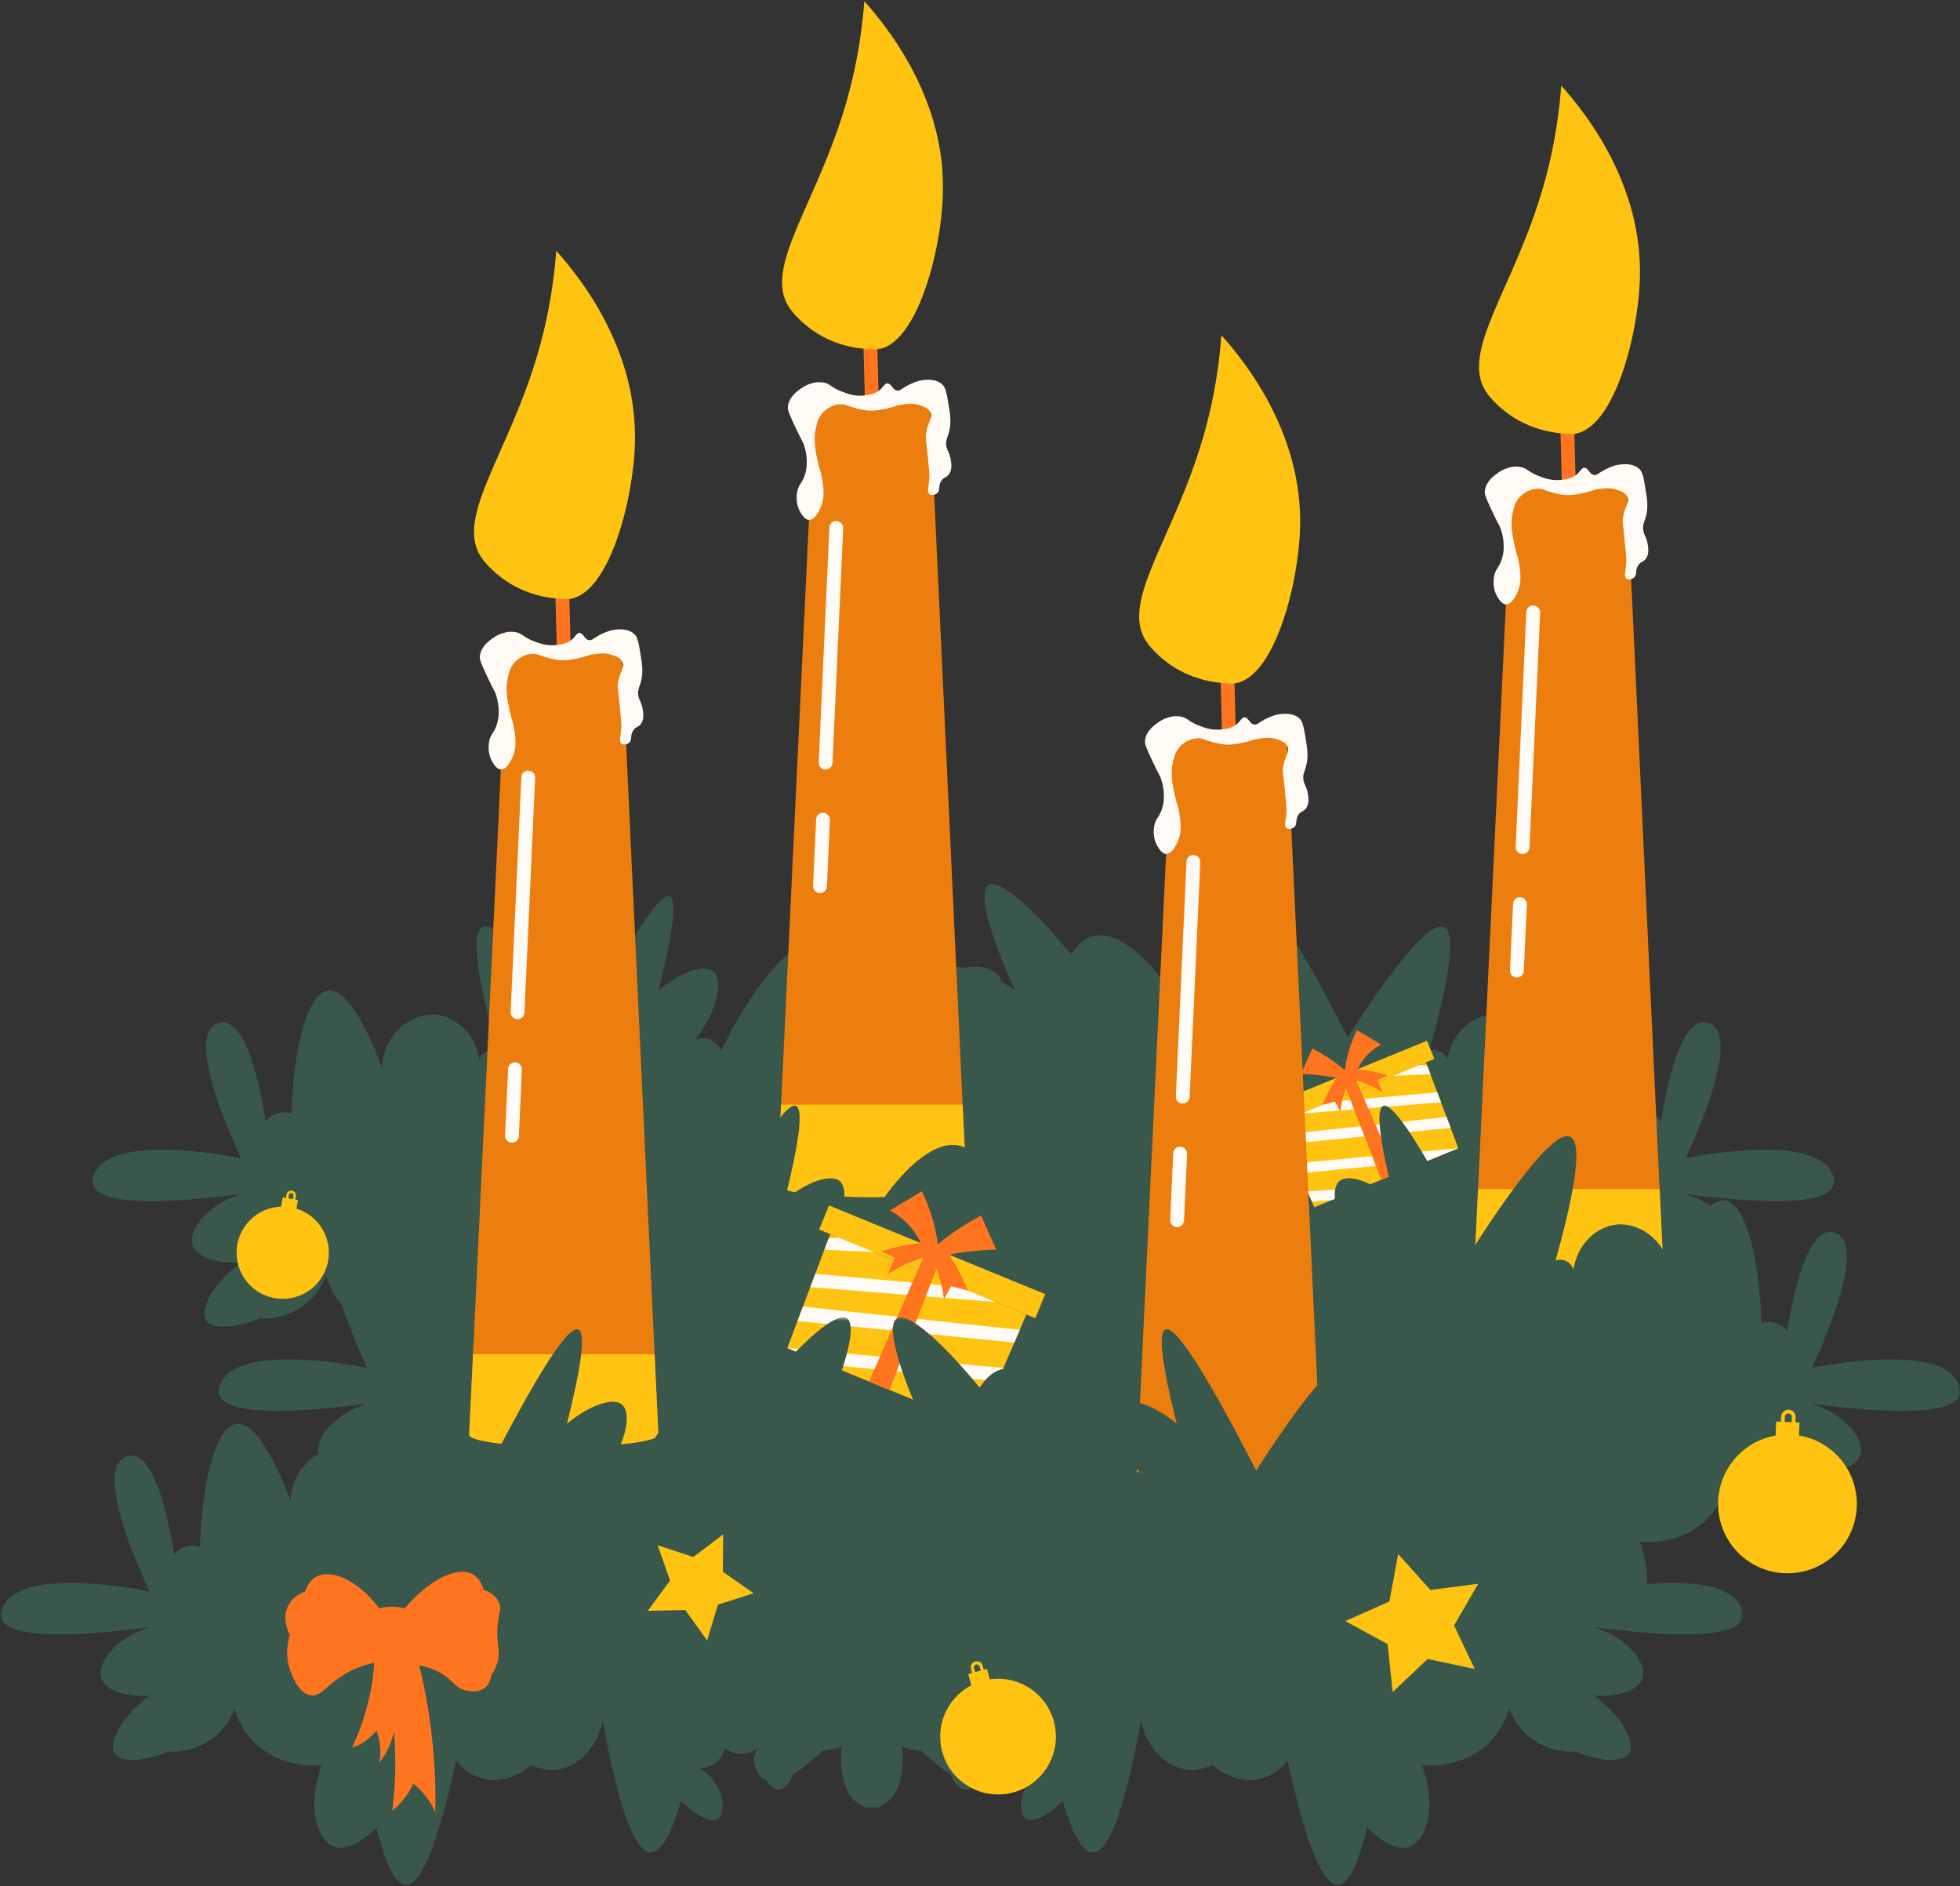 <svg width="449" height="432" viewBox="0 0 449 432" fill="none" xmlns="http://www.w3.org/2000/svg">
<rect x="0" y="0" width="449" height="432" fill="#333333" stroke="none"/>
<path d="M55.209 265.256C53.042 260.605 43.344 239.256 48.928 234.876C49.094 234.735 50.006 234.032 51.24 234.11C57.386 234.48 60.391 253.709 60.85 256.798C61.157 256.418 62.172 255.267 63.928 254.876C65.198 254.595 66.251 254.85 66.751 255.006C67.308 238.714 70.74 227.334 75.214 226.845C80.771 226.241 86.834 242.6 87.521 244.491C87.745 237.037 94.068 231.767 100.084 232.438C104.818 232.975 109.006 237.157 109.829 242.694C109.891 242.511 110.386 241.152 111.813 240.647C112.787 240.298 113.646 240.548 113.928 240.647C110.251 227.496 107.324 213.819 110.594 212.319C114.49 210.527 125.667 226.735 132.646 237.569C144.188 215.116 151.115 204.35 153.417 205.256C155.136 205.938 154.282 213.131 150.855 226.839C156.006 222.553 161.402 220.756 163.422 222.438C165.636 224.277 164.699 231.027 159.318 238.079C159.636 237.959 161.047 237.449 162.657 238.079C164.449 238.787 165.11 240.371 165.219 240.647C173.683 223.017 184.016 212.558 190.99 214.392C192.422 214.767 194.225 215.787 195.985 218.595C204.667 207.996 212.495 201.157 214.954 202.699C217.422 204.251 214.646 214.319 208.803 226.845C217.777 220.459 226.308 220.178 228.797 223.47C231.391 226.886 227.417 234.022 227.001 234.751C238.704 233.324 241.391 237.074 241.87 237.829C245.24 243.1 238.907 254.98 224.949 267.053C238.48 266.157 248.912 267.287 249.563 270.392C250.225 273.553 240.756 278.959 227.001 283.72C229.167 284.985 249.797 297.241 247.475 305.418C247.391 305.72 246.844 307.527 245.209 308.34C239.297 311.277 227.516 296.923 227.001 296.287C227.204 297.178 229.844 309.511 223.928 313.72C223.339 314.136 222.115 315.006 220.85 314.688C216.6 313.626 216.969 300.449 217.006 299.36C215.714 300.131 213.318 301.329 210.079 301.668C207.449 301.938 205.277 301.527 203.928 301.157C203.813 306.787 201.256 310.61 199.313 310.647C197.36 310.673 194.667 306.881 194.438 301.157C194.006 301.501 192.824 302.329 191.105 302.438C188.917 302.579 187.391 301.459 187.001 301.157C186.876 301.688 186.48 303.069 185.204 304.23C183.652 305.642 181.85 305.756 181.355 305.772C182.178 306.334 186.428 309.371 186.48 313.975C186.495 314.803 186.516 316.59 185.454 317.308C183.912 318.355 180.558 316.798 176.99 313.209C174.683 321.074 172.376 325.001 170.068 325.001C166.386 325.001 162.714 315.001 159.037 295.001C157.667 300.949 153.594 305.324 148.782 306.032C146.219 306.407 144.021 305.662 142.631 305.006C142.313 305.303 137.386 309.767 131.35 308.079C128.079 307.168 126.162 304.912 125.449 303.98C121.297 323.069 117.449 332.558 113.912 332.438C111.547 332.36 109.329 328.006 107.245 319.36C106.844 319.777 101.485 325.157 97.501 323.725C93.626 322.329 91.12 314.511 94.678 305.006C93.376 305.147 85.787 305.829 79.808 300.392C76.568 297.444 75.235 293.996 74.683 292.183C74.214 293.397 72.417 297.6 67.756 300.136C64.277 302.027 60.985 302.017 59.553 301.933C53.891 304.267 48.636 304.496 47.245 302.449C45.693 300.162 48.376 294.235 55.199 289.116C49.808 289.532 45.115 287.923 44.167 285.267C43.027 282.069 46.902 276.063 55.199 273.475C40.016 275.423 23.042 276.511 21.35 271.423C20.933 270.183 21.563 268.97 21.829 268.449C26.407 259.563 52.865 264.777 55.209 265.256Z" fill="#39574A"/>
<path d="M386.168 265.256C388.335 260.605 398.033 239.256 392.449 234.876C392.277 234.735 391.371 234.032 390.137 234.11C383.991 234.48 380.986 253.709 380.527 256.798C380.22 256.418 379.199 255.267 377.449 254.876C376.178 254.595 375.126 254.85 374.626 255.006C374.069 238.714 370.632 227.334 366.163 226.845C360.606 226.241 354.543 242.6 353.856 244.491C353.626 237.037 347.309 231.767 341.288 232.438C336.559 232.975 332.371 237.157 331.548 242.694C331.481 242.511 330.991 241.152 329.564 240.647C328.59 240.298 327.731 240.548 327.444 240.647C331.126 227.496 334.053 213.819 330.783 212.319C326.887 210.527 315.71 226.735 308.725 237.569C297.189 215.116 290.262 204.35 287.954 205.256C286.236 205.938 287.095 213.131 290.522 226.839C285.366 222.553 279.975 220.756 277.954 222.438C275.741 224.277 276.678 231.027 282.059 238.079C281.741 237.959 280.329 237.449 278.72 238.079C276.928 238.787 276.267 240.371 276.158 240.647C267.694 223.017 257.361 212.558 250.382 214.392C248.954 214.767 247.152 215.787 245.392 218.595C236.71 207.996 228.882 201.157 226.418 202.699C223.954 204.251 226.731 214.319 232.574 226.845C223.595 220.459 215.069 220.178 212.574 223.47C209.986 226.886 213.96 234.022 214.371 234.751C202.673 233.324 199.986 237.074 199.501 237.829C196.137 243.1 202.47 254.98 216.423 267.053C202.897 266.157 192.46 267.287 191.814 270.392C191.152 273.553 200.621 278.959 214.371 283.72C212.204 284.985 191.579 297.241 193.902 305.418C193.986 305.72 194.533 307.527 196.168 308.34C202.079 311.277 213.861 296.923 214.371 296.287C214.173 297.178 211.533 309.511 217.449 313.72C218.033 314.136 219.262 315.006 220.527 314.688C224.777 313.626 224.408 300.449 224.371 299.36C225.663 300.131 228.053 301.329 231.293 301.668C233.928 301.938 236.095 301.527 237.449 301.157C237.564 306.787 240.121 310.61 242.064 310.647C244.017 310.673 246.71 306.881 246.939 301.157C247.371 301.501 248.553 302.329 250.272 302.438C252.46 302.579 253.986 301.459 254.376 301.157C254.496 301.688 254.892 303.069 256.173 304.23C257.725 305.642 259.527 305.756 260.022 305.772C259.199 306.334 254.944 309.371 254.892 313.975C254.882 314.803 254.861 316.59 255.918 317.308C257.465 318.355 260.819 316.798 264.382 313.209C266.694 321.074 268.996 325.001 271.309 325.001C274.991 325.001 278.663 315.001 282.335 295.001C283.704 300.949 287.783 305.324 292.59 306.032C295.152 306.407 297.356 305.662 298.746 305.006C299.064 305.303 303.991 309.767 310.022 308.079C313.298 307.168 315.21 304.912 315.923 303.98C320.079 323.069 323.928 332.558 327.465 332.438C329.829 332.36 332.048 328.006 334.132 319.36C334.533 319.777 339.887 325.157 343.871 323.725C347.746 322.329 350.251 314.511 346.694 305.006C348.001 305.147 355.59 305.829 361.564 300.392C364.803 297.444 366.142 293.996 366.694 292.183C367.163 293.397 368.96 297.6 373.621 300.136C377.1 302.027 380.387 302.017 381.824 301.933C387.481 304.267 392.741 304.496 394.132 302.449C395.678 300.162 393.001 294.235 386.178 289.116C391.564 289.532 396.257 287.923 397.204 285.267C398.35 282.069 394.475 276.063 386.178 273.475C401.361 275.423 418.335 276.511 420.027 271.423C420.444 270.183 419.814 268.97 419.548 268.449C414.97 259.563 388.507 264.777 386.168 265.256Z" fill="#39574A"/>
<path d="M326.656 243.303L292.812 257.183L301.083 276.49L334.073 262.964L326.656 243.303Z" fill="#FFC412"/>
<path d="M326.659 243.303L328.591 242.512L326.883 238.355L289.555 253.658L291.263 257.819L326.659 243.303Z" fill="#FFC412"/>
<path d="M327.68 246L319.133 246.396L325.232 243.891L326.956 244.078L327.68 246Z" fill="#FFFBF4"/>
<path d="M329.245 250.152L304.49 252.392L298.062 255.033L330.115 252.46L329.245 250.152Z" fill="#FFFBF4"/>
<path d="M331.375 255.809L293.953 259.829L294.891 262.022L332.323 258.314L331.375 255.809Z" fill="#FFFBF4"/>
<path d="M334.073 262.965L296.766 266.413L297.755 268.725L327.094 265.829L334.073 262.965Z" fill="#FFFBF4"/>
<path d="M311.982 272.027L299.523 272.845L300.529 275.194L305.081 274.85L311.982 272.027Z" fill="#FFFBF4"/>
<path d="M310.852 235.918C310.164 237.314 309.451 239.043 308.888 241.074C308.487 242.527 308.242 243.876 308.086 245.069C306.935 244.111 305.602 243.1 304.06 242.105C302.862 241.335 301.706 240.678 300.622 240.121C299.753 242.079 298.878 244.033 298.008 245.991C299.503 246.017 301.148 246.121 302.898 246.335C304.049 246.48 305.133 246.663 306.154 246.861C305.56 247.751 304.956 248.772 304.367 249.908C303.789 251.017 303.32 252.069 302.94 253.043C303.893 252.793 304.846 252.548 305.805 252.303L307.044 254.553C307.174 253.501 307.393 252.329 307.747 251.069C307.924 250.434 308.122 249.835 308.326 249.277C311.023 256.257 313.732 263.23 316.43 270.21L319.977 268.757L310.654 247.449C311.221 247.595 311.81 247.777 312.419 248.007C314.143 248.637 315.57 249.428 316.711 250.184C316.331 249.257 315.945 248.324 315.57 247.397L317.867 246.272C316.685 245.897 315.346 245.538 313.862 245.262C312.862 245.069 311.919 244.949 311.039 244.855C311.341 244.199 311.758 243.46 312.331 242.694C313.695 240.871 315.294 239.809 316.388 239.225C314.529 238.121 312.695 237.017 310.852 235.918Z" fill="#FF751F"/>
<path d="M381.063 290.745C381.063 292.261 371.365 293.501 359.396 293.501C347.427 293.501 337.719 292.256 337.719 290.745L338.594 272.318L344.969 138.412L346.26 111.365H372.677L372.781 113.735V113.745L372.849 115.136L373.667 132.615L380.188 272.318L381.063 290.745Z" fill="#EC7E0F"/>
<path d="M359.396 112.954C358.537 112.954 357.834 112.271 357.808 111.412L357.282 91.521C357.261 90.646 357.948 89.912 358.823 89.896C359.719 89.855 360.428 90.563 360.454 91.438L360.98 111.323C361.006 112.204 360.313 112.938 359.433 112.954C359.422 112.954 359.407 112.954 359.396 112.954Z" fill="#FF751F"/>
<path d="M357.656 19.609C363.718 26.385 376.27 42.547 375.671 63.724C375.302 76.865 369.703 98.229 360.656 99.349C360.031 99.427 359.499 99.396 359.124 99.349C356.307 99.229 350.494 98.552 345.114 94.484C344.729 94.182 341.88 92.005 340.354 89.615C334.484 80.422 346.802 66.052 353.51 42.839C355.182 37.089 356.937 29.266 357.656 19.609Z" fill="#FFC412"/>
<path d="M353.094 111.99C351.26 111.646 349.297 112.578 348.125 113.849C347.115 114.943 346.838 116.115 346.573 117.271C345.927 120.01 346.417 122.385 346.99 125.042C347.453 127.213 347.609 126.901 347.922 128.661C348.292 130.75 348.667 133.047 347.713 135.391C347.557 135.771 346.469 138.469 344.974 138.411C344.073 138.38 343.437 137.354 343.052 136.734C341.958 134.969 342.115 133.047 342.224 132.281C342.526 130.146 343.437 130.146 344.083 127.932C344.963 124.963 344.125 122.224 343.88 121.411C343.552 120.354 343.484 120.646 341.703 116.854C340.187 113.625 340.073 113.062 340.151 112.401C340.385 110.255 342.323 108.885 343.052 108.365C343.526 108.026 345.599 106.562 348.13 106.917C349.932 107.172 349.896 108.062 352.687 109.094C353.963 109.568 355.484 110.104 357.448 109.922C358.547 109.818 359.969 109.687 361.177 108.682C362.104 107.906 362.281 107.141 362.932 107.13C363.87 107.12 364.088 108.667 365.213 108.786C365.854 108.859 366.13 108.391 367.49 107.646C367.49 107.646 368.74 106.969 369.979 106.604C370.172 106.547 373.542 105.625 375.469 107.333C376.292 108.062 376.5 109.302 376.917 111.786C377.323 114.208 377.651 116.13 377.021 118.411C376.693 119.588 376.365 119.969 376.396 121.005C376.448 122.443 377.13 122.75 377.432 124.521C377.588 125.437 377.812 126.755 377.125 127.838C376.521 128.792 375.875 128.505 375.26 129.495C374.516 130.687 375.109 131.635 374.323 132.292C373.844 132.693 373.016 132.833 372.568 132.5C371.932 132.016 372.437 130.844 372.568 128.667C372.599 128.083 372.448 126.552 372.151 123.49C371.75 119.38 371.682 119.588 371.734 119.036C372.021 116.104 373.453 115.109 372.781 113.74C372.292 112.755 371.104 112.385 370.182 112.099C368.797 111.661 367.62 111.818 366.354 111.995C364.672 112.229 364.641 112.521 362.63 112.927C361.042 113.255 359.901 113.479 358.385 113.344C356.844 113.208 355.338 112.729 354.349 112.411C353.323 112.078 353.458 112.052 353.094 111.99Z" fill="#FFFBF4"/>
<path d="M347.499 223.866C347.478 223.866 347.452 223.866 347.426 223.866C346.551 223.83 345.874 223.09 345.916 222.21L346.609 206.991C346.65 206.116 347.312 205.434 348.265 205.481C349.14 205.517 349.817 206.257 349.775 207.132L349.083 222.356C349.051 223.205 348.343 223.866 347.499 223.866Z" fill="#FFFBF4"/>
<path d="M348.796 195.58C348.775 195.58 348.749 195.58 348.723 195.58C347.848 195.543 347.171 194.804 347.213 193.923L349.65 140.189C349.692 139.314 350.411 138.559 351.307 138.679C352.182 138.715 352.859 139.455 352.822 140.335L350.379 194.069C350.343 194.918 349.64 195.58 348.796 195.58Z" fill="#FFFBF4"/>
<path d="M381.063 290.745C381.063 292.261 371.365 293.501 359.396 293.501C347.427 293.501 337.719 292.256 337.719 290.745L338.594 272.318H380.193L381.063 290.745Z" fill="#FFC412"/>
<path d="M221.398 271.417C221.398 272.933 211.701 274.173 199.732 274.173C187.763 274.173 178.055 272.928 178.055 271.417L178.93 252.99L185.305 119.084L186.596 92.037H213.013L213.117 94.407V94.417L213.185 95.808L214.003 113.287L220.523 252.99L221.398 271.417Z" fill="#EC7E0F"/>
<path d="M199.732 93.621C198.878 93.621 198.17 92.938 198.144 92.074L197.618 72.188C197.597 71.313 198.284 70.579 199.159 70.558C200.055 70.522 200.763 71.23 200.79 72.105L201.316 91.99C201.342 92.865 200.649 93.6 199.774 93.621C199.758 93.621 199.748 93.621 199.732 93.621Z" fill="#FF751F"/>
<mask id="mask0_4592_777" style="mask-type:luminance" maskUnits="userSpaceOnUse" x="178" y="0" width="39" height="81">
<path d="M178.023 0H216.69V80.287H178.023V0Z" fill="white"/>
</mask>
<g mask="url(#mask0_4592_777)">
<path d="M197.999 0.275C204.062 7.051 216.614 23.213 216.02 44.395C215.65 57.536 210.046 78.9 200.999 80.02C200.374 80.098 199.843 80.067 199.468 80.02C196.65 79.895 190.843 79.223 185.463 75.15C185.072 74.853 182.223 72.671 180.697 70.286C174.827 61.093 187.15 46.723 193.853 23.51C195.52 17.749 197.28 9.937 197.999 0.275Z" fill="#FFC412"/>
</g>
<path d="M193.44 92.652C191.607 92.308 189.643 93.246 188.472 94.517C187.466 95.605 187.185 96.782 186.919 97.939C186.279 100.673 186.763 103.053 187.336 105.704C187.805 107.881 187.956 107.569 188.268 109.329C188.638 111.418 189.018 113.715 188.06 116.059C187.904 116.434 186.815 119.137 185.326 119.074C184.419 119.043 183.784 118.017 183.404 117.402C182.305 115.637 182.461 113.715 182.571 112.949C182.878 110.814 183.784 110.814 184.435 108.6C185.31 105.626 184.472 102.887 184.227 102.079C183.904 101.022 183.831 101.314 182.05 97.522C180.534 94.288 180.425 93.73 180.503 93.069C180.732 90.918 182.669 89.553 183.404 89.032C183.878 88.694 185.946 87.225 188.477 87.585C190.284 87.84 190.242 88.725 193.034 89.757C194.31 90.23 195.831 90.772 197.8 90.59C198.893 90.486 200.315 90.355 201.524 89.35C202.451 88.569 202.628 87.803 203.284 87.798C204.216 87.788 204.44 89.329 205.56 89.454C206.201 89.527 206.477 89.058 207.841 88.308C207.841 88.308 209.086 87.637 210.326 87.272C210.518 87.215 213.888 86.293 215.815 88.001C216.638 88.725 216.847 89.965 217.263 92.454C217.669 94.871 217.998 96.793 217.367 99.079C217.044 100.251 216.711 100.637 216.742 101.668C216.794 103.111 217.477 103.413 217.784 105.189C217.94 106.1 218.159 107.418 217.472 108.501C216.867 109.46 216.227 109.173 215.607 110.158C214.862 111.35 215.461 112.298 214.675 112.954C214.196 113.361 213.362 113.501 212.914 113.163C212.279 112.684 212.784 111.506 212.914 109.335C212.946 108.751 212.8 107.22 212.498 104.152C212.097 100.048 212.034 100.251 212.086 99.704C212.367 96.767 213.805 95.777 213.128 94.407C212.643 93.418 211.456 93.048 210.534 92.762C209.143 92.329 207.966 92.486 206.701 92.657C205.024 92.892 204.987 93.183 202.977 93.595C201.388 93.918 200.253 94.147 198.732 94.012C197.196 93.871 195.69 93.392 194.696 93.074C193.664 92.746 193.8 92.725 193.44 92.652Z" fill="#FFFBF4"/>
<path d="M187.843 204.538C187.827 204.538 187.801 204.538 187.775 204.538C186.895 204.496 186.223 203.757 186.259 202.882L186.957 187.663C186.994 186.788 187.655 186.106 188.608 186.153C189.488 186.189 190.16 186.929 190.124 187.804L189.426 203.028C189.389 203.877 188.686 204.538 187.843 204.538Z" fill="#FFFBF4"/>
<path d="M189.132 176.251C189.111 176.251 189.085 176.251 189.059 176.251C188.184 176.215 187.507 175.475 187.549 174.595L189.991 120.861C190.028 119.986 190.747 119.231 191.642 119.35C192.523 119.387 193.195 120.126 193.158 121.007L190.715 174.741C190.684 175.59 189.976 176.251 189.132 176.251Z" fill="#FFFBF4"/>
<path d="M221.398 271.417C221.398 272.933 211.701 274.173 199.732 274.173C187.763 274.173 178.055 272.928 178.055 271.417L178.93 252.99H220.529L221.398 271.417Z" fill="#FFC412"/>
<mask id="mask1_4592_777" style="mask-type:luminance" maskUnits="userSpaceOnUse" x="220" y="249" width="229" height="133">
<path d="M220.688 249.621H448.995V381.621H220.688V249.621Z" fill="white"/>
</mask>
<g mask="url(#mask1_4592_777)">
<path d="M415.074 313.289C417.241 308.632 426.939 287.289 421.356 282.903C421.189 282.768 420.277 282.059 419.048 282.138C412.902 282.507 409.897 301.742 409.434 304.83C409.132 304.45 408.111 303.299 406.356 302.908C405.085 302.622 404.033 302.882 403.533 303.039C402.975 286.747 399.543 275.362 395.069 274.877C389.517 274.273 383.454 290.627 382.767 292.523C382.538 285.065 376.215 279.799 370.199 280.471C365.465 281.002 361.283 285.19 360.454 290.726C360.392 290.544 359.897 289.179 358.47 288.674C357.496 288.33 356.642 288.58 356.356 288.674C360.033 275.528 362.96 261.851 359.689 260.351C355.798 258.559 344.621 274.768 337.637 285.601C326.095 263.148 319.168 252.382 316.866 253.289C315.147 253.971 316.001 261.164 319.428 274.872C314.277 270.585 308.882 268.789 306.866 270.471C304.652 272.304 305.585 279.054 310.965 286.112C310.647 285.987 309.241 285.481 307.632 286.112C305.84 286.82 305.178 288.403 305.064 288.674C296.6 271.049 286.267 260.591 279.293 262.419C277.866 262.799 276.059 263.815 274.298 266.627C265.616 256.028 257.788 249.184 255.329 250.731C252.861 252.283 255.642 262.351 261.481 274.877C252.507 268.492 243.975 268.211 241.486 271.502C238.897 274.914 242.866 282.054 243.283 282.783C231.579 281.356 228.892 285.106 228.413 285.856C225.043 291.127 231.376 303.013 245.335 315.086C231.809 314.19 221.371 315.32 220.72 318.424C220.059 321.58 229.527 326.992 243.283 331.752C241.116 333.018 220.486 345.273 222.809 353.45C222.897 353.752 223.439 355.559 225.074 356.372C230.991 359.304 242.772 344.955 243.283 344.32C243.079 345.211 240.439 357.539 246.361 361.752C246.944 362.169 248.168 363.039 249.434 362.721C253.689 361.653 253.319 348.481 253.277 347.388C254.569 348.164 256.965 349.362 260.204 349.7C262.84 349.971 265.007 349.559 266.356 349.184C266.475 354.82 269.033 358.643 270.97 358.674C272.923 358.7 275.616 354.914 275.845 349.184C276.283 349.533 277.46 350.362 279.184 350.471C281.371 350.606 282.892 349.492 283.283 349.184C283.408 349.721 283.803 351.101 285.079 352.263C286.632 353.674 288.439 353.789 288.928 353.804C288.106 354.367 283.856 357.403 283.803 362.007C283.788 362.836 283.772 364.622 284.829 365.341C286.371 366.388 289.731 364.83 293.293 361.242C295.6 369.106 297.908 373.033 300.22 373.033C303.897 373.033 307.569 363.033 311.246 343.033C312.616 348.981 316.689 353.356 321.501 354.059C324.064 354.44 326.262 353.69 327.652 353.033C327.97 353.336 332.897 357.799 338.934 356.112C342.204 355.195 344.121 352.945 344.835 352.013C348.986 371.101 352.835 380.591 356.376 380.471C358.736 380.393 360.954 376.039 363.038 367.393C363.444 367.809 368.798 373.19 372.783 371.752C376.658 370.362 379.163 362.544 375.606 353.033C376.908 353.179 384.496 353.862 390.475 348.419C393.715 345.476 395.053 342.028 395.6 340.216C396.069 341.429 397.866 345.632 402.527 348.169C406.007 350.054 409.298 350.049 410.731 349.966C416.392 352.294 421.647 352.528 423.038 350.476C424.59 348.195 421.908 342.268 415.09 337.148C420.475 337.565 425.168 335.95 426.116 333.299C427.257 330.096 423.382 324.096 415.09 321.502C430.267 323.45 447.241 324.544 448.934 319.455C449.35 318.216 448.72 317.002 448.454 316.481C443.882 307.596 417.418 312.809 415.074 313.289Z" fill="#39574A"/>
</g>
<path d="M84.118 313.287C81.946 308.63 72.254 287.287 77.832 282.901C78.004 282.766 78.91 282.058 80.144 282.136C86.29 282.505 89.295 301.74 89.759 304.828C90.061 304.448 91.082 303.297 92.832 302.906C94.108 302.62 95.155 302.88 95.655 303.037C96.217 286.745 99.649 275.36 104.118 274.875C109.675 274.271 115.738 290.625 116.425 292.521C116.655 285.063 122.978 279.797 128.993 280.469C133.722 281 137.91 285.188 138.733 290.724C138.8 290.542 139.295 289.177 140.722 288.672C141.696 288.328 142.55 288.578 142.837 288.672C139.155 275.526 136.228 261.849 139.498 260.349C143.394 258.558 154.571 274.766 161.556 285.599C173.097 263.146 180.019 252.38 182.327 253.287C184.045 253.969 183.191 261.162 179.764 274.87C184.915 270.584 190.311 268.787 192.327 270.469C194.54 272.302 193.608 279.052 188.228 286.11C188.545 285.985 189.952 285.479 191.561 286.11C193.353 286.818 194.014 288.401 194.123 288.672C202.587 271.047 212.92 260.589 219.899 262.417C221.327 262.797 223.134 263.813 224.889 266.625C233.577 256.026 241.405 249.183 243.863 250.729C246.327 252.281 243.55 262.349 237.707 274.875C246.686 268.49 255.212 268.209 257.707 271.5C260.295 274.912 256.327 282.052 255.91 282.781C267.613 281.354 270.3 285.104 270.78 285.854C274.149 291.125 267.811 303.011 253.858 315.084C267.384 314.188 277.821 315.318 278.472 318.422C279.134 321.578 269.66 326.99 255.91 331.75C258.077 333.016 278.702 345.271 276.379 353.448C276.295 353.75 275.748 355.558 274.113 356.37C268.202 359.302 256.42 344.953 255.91 344.318C256.108 345.209 258.754 357.537 252.832 361.75C252.248 362.167 251.019 363.037 249.754 362.719C245.504 361.651 245.873 348.479 245.915 347.386C244.623 348.162 242.228 349.36 238.988 349.698C236.353 349.969 234.186 349.558 232.837 349.183C232.717 354.818 230.16 358.641 228.222 358.672C226.264 358.698 223.571 354.912 223.347 349.183C222.91 349.531 221.728 350.36 220.009 350.469C217.821 350.604 216.295 349.49 215.91 349.183C215.785 349.719 215.389 351.099 214.108 352.261C212.561 353.672 210.754 353.787 210.259 353.802C211.087 354.365 215.337 357.401 215.389 362.005C215.399 362.834 215.42 364.62 214.363 365.339C212.816 366.386 209.462 364.828 205.899 361.24C203.587 369.104 201.285 373.031 198.972 373.031C195.295 373.031 191.618 363.031 187.946 343.031C186.577 348.979 182.498 353.354 177.691 354.058C175.129 354.438 172.925 353.688 171.54 353.031C171.222 353.334 166.295 357.797 160.259 356.11C156.988 355.193 155.071 352.943 154.358 352.011C150.202 371.099 146.353 380.589 142.816 380.469C140.457 380.391 138.233 376.037 136.149 367.391C135.748 367.808 130.394 373.188 126.41 371.75C122.535 370.36 120.03 362.542 123.587 353.031C122.28 353.177 114.696 353.86 108.717 348.417C105.478 345.474 104.139 342.026 103.587 340.214C103.123 341.427 101.321 345.63 96.665 348.167C93.186 350.052 89.894 350.047 88.457 349.964C82.8 352.292 77.54 352.526 76.155 350.474C74.603 348.193 77.28 342.266 84.103 337.146C78.717 337.563 74.024 335.948 73.076 333.297C71.936 330.094 75.811 324.094 84.103 321.5C68.92 323.448 51.952 324.542 50.254 319.453C49.842 318.214 50.467 317 50.738 316.479C55.311 307.594 81.774 312.808 84.118 313.287Z" fill="#39574A"/>
<path d="M294.828 168.527H268.417L259.875 347.908C259.875 349.434 269.578 350.668 281.547 350.668C293.516 350.668 303.219 349.434 303.219 347.908L294.828 168.527Z" fill="#EC7E0F"/>
<path d="M281.545 170.111C280.691 170.111 279.982 169.428 279.956 168.569L279.43 148.678C279.409 147.803 280.097 147.069 280.977 147.048C281.873 147.012 282.576 147.72 282.602 148.595L283.128 168.481C283.154 169.361 282.461 170.09 281.586 170.111C281.571 170.111 281.56 170.111 281.545 170.111Z" fill="#FF751F"/>
<path d="M279.804 76.772C285.866 83.547 298.418 99.709 297.825 120.886C297.455 134.032 291.851 155.391 282.804 156.511C282.179 156.589 281.647 156.558 281.272 156.511C278.455 156.391 272.647 155.714 267.267 151.646C266.877 151.344 264.028 149.167 262.502 146.777C256.632 137.589 268.955 123.214 275.658 100.001C277.33 94.245 279.085 86.428 279.804 76.772Z" fill="#FFC412"/>
<path d="M275.245 169.146C273.412 168.797 271.448 169.734 270.276 171.005C269.271 172.099 268.99 173.271 268.724 174.427C268.084 177.167 268.568 179.542 269.141 182.198C269.604 184.37 269.761 184.057 270.073 185.818C270.443 187.906 270.823 190.203 269.865 192.547C269.709 192.927 268.62 195.625 267.125 195.568C266.224 195.536 265.589 194.51 265.209 193.891C264.11 192.125 264.266 190.203 264.375 189.437C264.683 187.302 265.589 187.302 266.24 185.088C267.115 182.12 266.276 179.38 266.031 178.568C265.709 177.51 265.636 177.802 263.854 174.01C262.339 170.781 262.229 170.219 262.308 169.557C262.537 167.411 264.474 166.042 265.209 165.521C265.683 165.182 267.75 163.719 270.281 164.073C272.089 164.328 272.047 165.219 274.839 166.25C276.115 166.724 277.636 167.26 279.604 167.078C280.698 166.974 282.12 166.844 283.328 165.838C284.255 165.062 284.433 164.297 285.089 164.286C286.021 164.276 286.24 165.818 287.365 165.943C288.005 166.016 288.281 165.547 289.641 164.802C289.641 164.802 290.891 164.125 292.13 163.76C292.323 163.703 295.693 162.781 297.62 164.49C298.443 165.219 298.651 166.458 299.068 168.943C299.474 171.365 299.802 173.286 299.172 175.568C298.849 176.745 298.516 177.125 298.547 178.156C298.599 179.599 299.281 179.906 299.589 181.677C299.745 182.594 299.964 183.911 299.276 184.995C298.672 185.948 298.031 185.661 297.412 186.646C296.667 187.844 297.261 188.792 296.479 189.448C295.995 189.849 295.167 189.99 294.719 189.651C294.084 189.172 294.589 188 294.719 185.823C294.75 185.24 294.604 183.708 294.302 180.646C293.901 176.536 293.839 176.745 293.886 176.193C294.172 173.26 295.61 172.266 294.933 170.896C294.448 169.911 293.261 169.542 292.339 169.255C290.948 168.818 289.771 168.974 288.505 169.151C286.828 169.385 286.792 169.677 284.781 170.083C283.193 170.411 282.058 170.635 280.537 170.5C279 170.365 277.495 169.885 276.5 169.568C275.474 169.234 275.61 169.213 275.245 169.146Z" fill="#FFFBF4"/>
<path d="M269.655 281.026C269.634 281.026 269.608 281.026 269.587 281.026C268.707 280.99 268.035 280.25 268.072 279.375L268.764 264.151C268.806 263.276 269.468 262.594 270.421 262.641C271.296 262.677 271.973 263.417 271.936 264.297L271.238 279.516C271.207 280.365 270.499 281.026 269.655 281.026Z" fill="#FFFBF4"/>
<path d="M270.944 252.741C270.923 252.741 270.897 252.741 270.871 252.741C269.996 252.704 269.324 251.965 269.361 251.09L271.803 197.35C271.84 196.475 272.559 195.725 273.455 195.84C274.335 195.881 275.007 196.621 274.97 197.496L272.527 251.23C272.491 252.079 271.788 252.741 270.944 252.741Z" fill="#FFFBF4"/>
<path d="M150.828 328.579C150.828 330.095 141.13 331.335 129.161 331.335C117.198 331.335 107.484 330.09 107.484 328.579L108.359 310.152L114.734 176.246L116.026 149.199H142.443L142.547 151.569V151.579L142.62 152.97L143.438 170.449L149.953 310.152L150.828 328.579Z" fill="#EC7E0F"/>
<path d="M129.162 150.783C128.308 150.783 127.599 150.1 127.573 149.236L127.047 129.35C127.026 128.475 127.719 127.741 128.594 127.72C129.49 127.684 130.198 128.392 130.224 129.267L130.75 149.152C130.776 150.027 130.079 150.762 129.204 150.783C129.198 150.783 129.178 150.783 129.162 150.783Z" fill="#FF751F"/>
<path d="M127.432 57.443C133.495 64.219 146.047 80.381 145.448 101.558C145.078 114.699 139.479 136.063 130.427 137.183C129.807 137.261 129.276 137.23 128.896 137.183C126.083 137.063 120.271 136.386 114.89 132.318C114.5 132.016 111.651 129.839 110.125 127.449C104.26 118.256 116.578 103.886 123.281 80.672C124.958 74.912 126.708 67.094 127.432 57.443Z" fill="#FFC412"/>
<path d="M122.875 149.812C121.037 149.469 119.078 150.406 117.901 151.677C116.896 152.766 116.62 153.943 116.354 155.099C115.709 157.838 116.198 160.213 116.766 162.865C117.235 165.042 117.391 164.729 117.703 166.49C118.073 168.578 118.448 170.875 117.495 173.219C117.339 173.594 116.25 176.297 114.755 176.24C113.854 176.203 113.219 175.177 112.834 174.562C111.735 172.797 111.891 170.875 112.005 170.109C112.307 167.974 113.219 167.974 113.865 165.76C114.74 162.786 113.906 160.052 113.656 159.24C113.334 158.182 113.261 158.474 111.485 154.682C109.964 151.448 109.854 150.891 109.932 150.229C110.167 148.083 112.099 146.713 112.834 146.193C113.307 145.854 115.38 144.391 117.912 144.745C119.714 145 119.677 145.885 122.464 146.922C123.745 147.396 125.266 147.932 127.229 147.75C128.328 147.646 129.75 147.516 130.953 146.51C131.886 145.734 132.057 144.963 132.714 144.958C133.651 144.948 133.87 146.49 134.995 146.615C135.636 146.687 135.906 146.219 137.271 145.474C137.271 145.474 138.516 144.797 139.755 144.432C139.953 144.375 143.318 143.453 145.25 145.161C146.073 145.885 146.281 147.125 146.693 149.615C147.104 152.036 147.427 153.953 146.797 156.24C146.474 157.417 146.146 157.797 146.177 158.828C146.229 160.271 146.912 160.578 147.214 162.349C147.37 163.26 147.589 164.578 146.901 165.667C146.297 166.62 145.656 166.333 145.042 167.318C144.292 168.516 144.891 169.463 144.104 170.115C143.625 170.521 142.792 170.661 142.344 170.323C141.709 169.844 142.219 168.672 142.344 166.495C142.38 165.911 142.229 164.38 141.932 161.318C141.526 157.208 141.464 157.417 141.516 156.865C141.802 153.927 143.235 152.937 142.563 151.568C142.073 150.578 140.886 150.208 139.964 149.927C138.573 149.49 137.401 149.646 136.136 149.823C134.453 150.052 134.422 150.349 132.412 150.755C130.818 151.078 129.682 151.307 128.167 151.172C126.625 151.036 125.12 150.552 124.125 150.234C123.094 149.906 123.229 149.88 122.875 149.812Z" fill="#FFFBF4"/>
<path d="M117.28 261.693C117.26 261.693 117.234 261.693 117.208 261.693C116.333 261.652 115.655 260.912 115.697 260.037L116.39 244.818C116.426 243.943 117.093 243.261 118.046 243.303C118.921 243.344 119.598 244.084 119.557 244.959L118.864 260.183C118.833 261.032 118.124 261.693 117.28 261.693Z" fill="#FFFBF4"/>
<path d="M118.561 233.413C118.546 233.413 118.52 233.413 118.494 233.413C117.619 233.376 116.942 232.637 116.978 231.756L119.421 178.022C119.457 177.147 120.181 176.397 121.077 176.512C121.952 176.548 122.629 177.288 122.587 178.168L120.15 231.902C120.113 232.746 119.405 233.413 118.561 233.413Z" fill="#FFFBF4"/>
<path d="M150.828 328.579C150.828 330.095 141.13 331.335 129.161 331.335C117.198 331.335 107.484 330.09 107.484 328.579L108.359 310.152H149.958L150.828 328.579Z" fill="#FFC412"/>
<path d="M190.193 282.646L235.115 301.058L224.135 326.678L180.359 308.73L190.193 282.646Z" fill="#FFC412"/>
<path d="M190.195 282.647L187.648 281.595L189.904 276.074L239.44 296.382L237.174 301.902L190.195 282.647Z" fill="#FFC412"/>
<path d="M188.852 286.214L200.195 286.74L192.102 283.422L189.815 283.661L188.852 286.214Z" fill="#FFFBF4"/>
<path d="M186.771 291.73L219.62 294.704L228.161 298.204L185.625 294.783L186.771 291.73Z" fill="#FFFBF4"/>
<path d="M183.945 299.23L233.612 304.569L232.367 307.475L182.695 302.559L183.945 299.23Z" fill="#FFFBF4"/>
<path d="M180.359 308.73L229.865 313.309L228.552 316.371L189.625 312.527L180.359 308.73Z" fill="#FFFBF4"/>
<path d="M209.68 320.75L226.211 321.839L224.878 324.953L218.841 324.5L209.68 320.75Z" fill="#FFFBF4"/>
<path d="M211.177 272.84C212.094 274.689 213.042 276.98 213.781 279.673C214.313 281.6 214.646 283.392 214.854 284.975C216.37 283.694 218.151 282.355 220.193 281.038C221.786 280.012 223.323 279.142 224.755 278.402C225.911 280.996 227.073 283.595 228.229 286.194C226.234 286.225 224.063 286.366 221.734 286.658C220.208 286.845 218.771 287.085 217.422 287.35C218.203 288.533 219.01 289.882 219.792 291.387C220.557 292.861 221.182 294.257 221.688 295.548C220.422 295.225 219.151 294.892 217.885 294.569L216.234 297.559C216.057 296.163 215.776 294.605 215.307 292.934C215.073 292.09 214.807 291.288 214.542 290.559C210.958 299.814 207.37 309.074 203.786 318.329L199.078 316.402L211.453 288.132C210.703 288.329 209.922 288.569 209.109 288.871C206.823 289.704 204.927 290.757 203.417 291.762C203.922 290.533 204.427 289.298 204.932 288.059L201.885 286.564C203.453 286.064 205.229 285.59 207.193 285.22C208.516 284.975 209.771 284.809 210.938 284.689C210.536 283.819 209.984 282.835 209.229 281.829C207.422 279.413 205.297 277.996 203.849 277.22C206.297 275.767 208.74 274.303 211.177 272.84Z" fill="#FF751F"/>
<mask id="mask2_4592_777" style="mask-type:luminance" maskUnits="userSpaceOnUse" x="0" y="301" width="229" height="132">
<path d="M0 301.621H228.693V432.001H0V301.621Z" fill="white"/>
</mask>
<g mask="url(#mask2_4592_777)">
<path d="M34.248 364.48C32.081 359.824 22.383 338.475 27.967 334.095C28.133 333.959 29.045 333.251 30.279 333.329C36.425 333.699 39.43 352.933 39.889 356.022C40.196 355.636 41.212 354.49 42.967 354.1C44.238 353.813 45.29 354.074 45.79 354.23C46.347 337.938 49.779 326.553 54.253 326.069C59.81 325.464 65.873 341.819 66.561 343.714C66.784 336.256 73.107 330.985 79.123 331.662C83.857 332.194 88.045 336.381 88.868 341.918C88.93 341.735 89.425 340.371 90.852 339.865C91.826 339.522 92.686 339.766 92.972 339.865C89.29 326.714 86.363 313.037 89.633 311.543C93.529 309.751 104.706 325.954 111.691 336.787C123.227 314.339 130.154 303.569 132.456 304.48C134.18 305.162 133.321 312.35 129.894 326.058C135.05 321.777 140.441 319.98 142.462 321.657C144.675 323.496 143.738 330.246 138.357 337.303C138.675 337.178 140.087 336.673 141.696 337.303C143.488 338.011 144.149 339.595 144.258 339.865C152.722 322.235 163.055 311.782 170.029 313.61C171.462 313.985 173.264 315.006 175.024 317.819C183.706 307.22 191.534 300.376 193.993 301.923C196.462 303.475 193.686 313.537 187.842 326.069C196.821 319.678 205.347 319.402 207.842 322.694C210.43 326.105 206.456 333.246 206.04 333.97C217.743 332.543 220.43 336.298 220.909 337.048C224.279 342.319 217.946 354.204 203.993 366.277C217.519 365.381 227.951 366.511 228.602 369.61C229.264 372.772 219.795 378.178 206.04 382.944C208.212 384.209 228.837 396.464 226.514 404.642C226.43 404.938 225.883 406.751 224.248 407.563C218.337 410.496 206.555 396.147 206.04 395.511C206.243 396.397 208.883 408.73 202.967 412.944C202.378 413.36 201.154 414.23 199.889 413.907C195.639 412.845 196.008 399.668 196.045 398.579C194.753 399.35 192.357 400.553 189.123 400.892C186.488 401.162 184.316 400.746 182.967 400.376C182.852 406.011 180.295 409.834 178.352 409.865C176.399 409.892 173.706 406.1 173.477 400.376C173.045 400.72 171.863 401.553 170.144 401.662C167.956 401.798 166.43 400.683 166.04 400.376C165.915 400.907 165.519 402.293 164.243 403.454C162.691 404.86 160.889 404.98 160.394 404.99C161.217 405.558 165.467 408.595 165.519 413.194C165.534 414.027 165.555 415.813 164.493 416.532C162.951 417.579 159.597 416.017 156.029 412.428C153.722 420.298 151.415 424.225 149.107 424.225C145.425 424.225 141.753 414.22 138.076 394.225C136.712 400.168 132.633 404.543 127.826 405.251C125.258 405.626 123.061 404.881 121.67 404.225C121.352 404.522 116.425 408.99 110.389 407.303C107.118 406.386 105.206 404.136 104.488 403.199C100.337 422.287 96.488 431.777 92.951 431.662C90.587 431.584 88.368 427.23 86.284 418.584C85.883 418.996 80.529 424.381 76.54 422.944C72.665 421.548 70.159 413.735 73.717 404.225C72.415 404.371 64.826 405.048 58.847 399.61C55.607 396.662 54.274 393.22 53.722 391.407C53.253 392.621 51.456 396.819 46.795 399.355C43.316 401.246 40.024 401.24 38.592 401.157C32.93 403.485 27.675 403.72 26.285 401.668C24.732 399.381 27.415 393.459 34.238 388.334C28.847 388.751 24.154 387.141 23.206 384.485C22.066 381.287 25.941 375.282 34.238 372.694C19.055 374.641 2.081 375.73 0.389 370.641C-0.028 369.402 0.602 368.188 0.868 367.673C5.446 358.793 31.904 363.996 34.248 364.48Z" fill="#39574A"/>
</g>
<mask id="mask3_4592_777" style="mask-type:luminance" maskUnits="userSpaceOnUse" x="170" y="301" width="230" height="132">
<path d="M170.023 301.621H399.357V432.001H170.023V301.621Z" fill="white"/>
</mask>
<g mask="url(#mask3_4592_777)">
<path d="M365.207 364.48C367.374 359.824 377.072 338.475 371.488 334.095C371.316 333.959 370.41 333.251 369.176 333.329C363.03 333.699 360.025 352.933 359.566 356.022C359.259 355.636 358.238 354.49 356.488 354.1C355.217 353.813 354.165 354.074 353.665 354.23C353.108 337.938 349.671 326.553 345.202 326.069C339.645 325.464 333.582 341.819 332.895 343.714C332.665 336.256 326.348 330.985 320.327 331.662C315.598 332.194 311.41 336.381 310.587 341.918C310.52 341.735 310.03 340.371 308.603 339.865C307.629 339.522 306.77 339.766 306.483 339.865C310.165 326.714 313.093 313.037 309.822 311.543C305.926 309.751 294.749 325.954 287.764 336.787C276.228 314.339 269.301 303.569 266.999 304.48C265.275 305.162 266.134 312.35 269.561 326.058C264.405 321.777 259.014 319.98 256.994 321.657C254.78 323.496 255.718 330.246 261.098 337.303C260.78 337.178 259.369 336.673 257.759 337.303C255.968 338.011 255.306 339.595 255.197 339.865C246.733 322.235 236.4 311.782 229.421 313.61C227.994 313.985 226.191 315.006 224.431 317.819C215.749 307.22 207.921 300.376 205.457 301.923C202.994 303.475 205.77 313.537 211.613 326.069C202.634 319.678 194.108 319.402 191.613 322.694C189.025 326.105 192.999 333.246 193.415 333.97C181.712 332.543 179.025 336.298 178.54 337.048C175.176 342.319 181.509 354.204 195.462 366.277C181.936 365.381 171.499 366.511 170.853 369.61C170.191 372.772 179.66 378.178 193.415 382.944C191.244 384.209 170.619 396.464 172.941 404.642C173.025 404.938 173.572 406.751 175.207 407.563C181.119 410.496 192.9 396.147 193.415 395.511C193.212 396.397 190.572 408.73 196.488 412.944C197.072 413.36 198.301 414.23 199.566 413.907C203.816 412.845 203.447 399.668 203.41 398.579C204.702 399.35 207.092 400.553 210.332 400.892C212.967 401.162 215.134 400.746 216.488 400.376C216.603 406.011 219.16 409.834 221.103 409.865C223.056 409.892 225.749 406.1 225.978 400.376C226.41 400.72 227.592 401.553 229.311 401.662C231.499 401.798 233.025 400.683 233.415 400.376C233.535 400.907 233.931 402.293 235.212 403.454C236.764 404.86 238.566 404.98 239.061 404.99C238.238 405.558 233.983 408.595 233.931 413.194C233.921 414.027 233.9 415.813 234.957 416.532C236.504 417.579 239.858 416.017 243.421 412.428C245.733 420.298 248.035 424.225 250.348 424.225C254.03 424.225 257.702 414.22 261.374 394.225C262.744 400.168 266.822 404.543 271.629 405.251C274.197 405.626 276.395 404.881 277.785 404.225C278.103 404.522 283.03 408.99 289.066 407.303C292.337 406.386 294.249 404.136 294.962 403.199C299.119 422.287 302.968 431.777 306.504 431.662C308.869 431.584 311.087 427.23 313.171 418.584C313.572 418.996 318.926 424.381 322.91 422.944C326.785 421.548 329.29 413.735 325.738 404.225C327.04 404.371 334.629 405.048 340.608 399.61C343.843 396.662 345.181 393.22 345.733 391.407C346.202 392.621 347.999 396.819 352.66 399.355C356.139 401.246 359.426 401.24 360.863 401.157C366.525 403.485 371.78 403.72 373.171 401.668C374.717 399.381 372.04 393.459 365.217 388.334C370.603 388.751 375.296 387.141 376.244 384.485C377.389 381.287 373.514 375.282 365.217 372.694C380.4 374.641 397.374 375.73 399.066 370.641C399.483 369.402 398.853 368.188 398.587 367.673C394.009 358.793 367.546 363.996 365.207 364.48Z" fill="#39574A"/>
</g>
<path d="M241.888 397.719C241.888 398.594 241.805 399.453 241.633 400.307C241.466 401.161 241.211 401.99 240.878 402.792C240.544 403.599 240.138 404.359 239.654 405.083C239.169 405.807 238.622 406.479 238.008 407.094C237.393 407.708 236.721 408.255 235.997 408.74C235.273 409.224 234.508 409.635 233.706 409.964C232.904 410.297 232.076 410.552 231.221 410.719C230.367 410.891 229.503 410.974 228.633 410.974C227.763 410.974 226.904 410.891 226.049 410.719C225.195 410.552 224.367 410.297 223.56 409.964C222.758 409.635 221.992 409.224 221.273 408.74C220.549 408.255 219.878 407.708 219.263 407.094C218.648 406.479 218.096 405.807 217.612 405.083C217.133 404.359 216.721 403.599 216.388 402.792C216.055 401.99 215.805 401.161 215.633 400.307C215.466 399.453 215.383 398.594 215.383 397.719C215.383 396.849 215.466 395.99 215.633 395.135C215.805 394.281 216.055 393.453 216.388 392.651C216.721 391.844 217.133 391.083 217.612 390.359C218.096 389.635 218.648 388.964 219.263 388.349C219.878 387.734 220.549 387.182 221.273 386.703C221.992 386.219 222.758 385.807 223.56 385.474C224.367 385.146 225.195 384.891 226.049 384.724C226.904 384.552 227.763 384.469 228.633 384.469C229.503 384.469 230.367 384.552 231.221 384.724C232.076 384.891 232.904 385.146 233.706 385.474C234.508 385.807 235.273 386.219 235.997 386.703C236.721 387.182 237.393 387.734 238.008 388.349C238.622 388.964 239.169 389.635 239.654 390.359C240.138 391.083 240.544 391.844 240.878 392.651C241.211 393.453 241.466 394.281 241.633 395.135C241.805 395.99 241.888 396.849 241.888 397.719Z" fill="#FFC412"/>
<path d="M221.797 383.381L226.099 382.209L227.073 385.782L222.771 386.954L221.797 383.381Z" fill="#FFC412"/>
<path d="M225.578 383.214L222.901 383.943L222.433 382.214C222.229 381.475 222.667 380.709 223.407 380.511C224.146 380.308 224.912 380.74 225.115 381.485L225.578 383.214ZM223.407 383.053L224.693 382.704L224.412 381.678C224.313 381.329 223.953 381.11 223.594 381.209C223.245 381.308 223.032 381.673 223.125 382.027L223.407 383.053Z" fill="#FFC412"/>
<path d="M75.341 286.897C75.341 287.59 75.273 288.277 75.138 288.96C75.003 289.642 74.799 290.303 74.534 290.944C74.268 291.585 73.945 292.194 73.56 292.772C73.174 293.345 72.737 293.882 72.242 294.371C71.753 294.866 71.216 295.303 70.643 295.689C70.065 296.074 69.456 296.397 68.815 296.663C68.174 296.928 67.513 297.132 66.831 297.267C66.148 297.402 65.461 297.47 64.768 297.47C64.076 297.47 63.388 297.402 62.706 297.267C62.023 297.132 61.362 296.928 60.721 296.663C60.081 296.397 59.471 296.074 58.893 295.689C58.315 295.303 57.784 294.866 57.289 294.371C56.8 293.882 56.362 293.345 55.977 292.772C55.591 292.194 55.263 291.585 54.997 290.944C54.732 290.303 54.534 289.642 54.398 288.96C54.263 288.277 54.195 287.59 54.195 286.897C54.195 286.204 54.263 285.517 54.398 284.835C54.534 284.152 54.732 283.491 54.997 282.85C55.263 282.21 55.591 281.6 55.977 281.022C56.362 280.444 56.8 279.913 57.289 279.418C57.784 278.928 58.315 278.491 58.893 278.105C59.471 277.72 60.081 277.392 60.721 277.126C61.362 276.861 62.023 276.663 62.706 276.527C63.388 276.392 64.076 276.324 64.768 276.324C65.461 276.324 66.148 276.392 66.831 276.527C67.513 276.663 68.174 276.861 68.815 277.126C69.456 277.392 70.065 277.72 70.643 278.105C71.216 278.491 71.753 278.928 72.242 279.418C72.737 279.913 73.174 280.444 73.56 281.022C73.945 281.6 74.268 282.21 74.534 282.85C74.799 283.491 75.003 284.152 75.138 284.835C75.273 285.517 75.341 286.204 75.341 286.897Z" fill="#FFC412"/>
<path d="M64.771 274.215L68.271 274.85L67.745 277.757L64.25 277.121L64.771 274.215Z" fill="#FFC412"/>
<path d="M67.542 275.396L65.359 275L65.615 273.594C65.724 272.995 66.302 272.594 66.901 272.698C67.505 272.813 67.901 273.391 67.797 273.985L67.542 275.396ZM66.037 274.537L67.083 274.724L67.229 273.886C67.281 273.604 67.088 273.323 66.802 273.271C66.516 273.219 66.24 273.412 66.188 273.698L66.037 274.537Z" fill="#FFC412"/>
<path d="M425.378 344.427C425.378 345.469 425.273 346.505 425.07 347.526C424.867 348.552 424.565 349.547 424.164 350.51C423.768 351.474 423.279 352.391 422.695 353.26C422.117 354.125 421.461 354.927 420.721 355.667C419.982 356.406 419.18 357.063 418.31 357.646C417.445 358.224 416.529 358.714 415.565 359.115C414.602 359.51 413.607 359.813 412.581 360.016C411.56 360.219 410.523 360.323 409.482 360.323C408.435 360.323 407.404 360.219 406.378 360.016C405.357 359.813 404.362 359.51 403.398 359.115C402.435 358.714 401.518 358.224 400.648 357.646C399.784 357.063 398.977 356.406 398.242 355.667C397.503 354.927 396.846 354.125 396.263 353.26C395.685 352.391 395.195 351.474 394.794 350.51C394.398 349.547 394.096 348.552 393.893 347.526C393.685 346.505 393.586 345.469 393.586 344.427C393.586 343.385 393.685 342.349 393.893 341.328C394.096 340.302 394.398 339.307 394.794 338.344C395.195 337.38 395.685 336.464 396.263 335.594C396.846 334.729 397.503 333.927 398.242 333.188C398.977 332.448 399.784 331.792 400.648 331.208C401.518 330.63 402.435 330.141 403.398 329.74C404.362 329.344 405.357 329.042 406.378 328.839C407.404 328.635 408.435 328.531 409.482 328.531C410.523 328.531 411.56 328.635 412.581 328.839C413.607 329.042 414.602 329.344 415.565 329.74C416.529 330.141 417.445 330.63 418.31 331.208C419.18 331.792 419.982 332.448 420.721 333.188C421.461 333.927 422.117 334.729 422.695 335.594C423.279 336.464 423.768 337.38 424.164 338.344C424.565 339.307 424.867 340.302 425.07 341.328C425.273 342.349 425.378 343.385 425.378 344.427Z" fill="#FFC412"/>
<path d="M406.891 325.559L412.234 325.783L412.047 330.225L406.703 330.001L406.891 325.559Z" fill="#FFC412"/>
<path d="M411.258 326.734L407.93 326.594L408.018 324.448C408.06 323.536 408.836 322.817 409.753 322.859C410.669 322.896 411.383 323.677 411.341 324.594L411.258 326.734ZM408.836 325.76L410.43 325.823L410.482 324.547C410.497 324.104 410.154 323.734 409.716 323.713C409.273 323.698 408.904 324.041 408.883 324.479L408.836 325.76Z" fill="#FFC412"/>
<path d="M320.302 355.928L327.682 364.141L338.63 362.714L333.104 372.271L337.839 382.24L327.047 379.938L319.031 387.527L317.88 376.548L308.188 371.266L318.276 366.782L320.302 355.928Z" fill="#FFC412"/>
<path d="M165.656 351.418L165.609 359.991L172.646 364.892L164.474 367.501L161.984 375.704L156.984 368.741L148.406 368.913L153.49 361.996L150.682 353.897L158.818 356.6L165.656 351.418Z" fill="#FFC412"/>
<path d="M86.922 368.361C87.605 368.173 88.506 367.991 89.573 367.97C90.87 367.939 91.948 368.152 92.714 368.361C98.521 361.455 105.037 358.611 108.412 360.611C109.11 361.017 110.126 361.908 110.771 364.043C111.86 364.455 113.417 365.236 114.204 366.788C115.198 368.762 113.87 369.84 113.912 374.147C113.938 377.33 114.672 378.486 113.912 380.918C113.527 382.137 112.964 383.069 112.537 383.663C112.48 384.194 112.251 385.507 111.188 386.434C109.48 387.934 106.995 387.236 106.475 387.09C104.35 386.496 103.964 385.194 101.735 383.663C100.542 382.84 98.719 381.887 96.042 381.408C97.73 388.319 99.1 396.361 99.573 405.35C99.756 408.736 99.787 411.981 99.725 415.064C99.183 413.835 98.313 412.241 96.928 410.652C96.152 409.762 95.376 409.053 94.667 408.491C94.277 409.366 93.714 410.423 92.902 411.533C91.855 412.955 90.745 413.975 89.86 414.678C90.235 411.736 90.501 408.444 90.547 404.861C90.584 401.866 90.469 399.074 90.256 396.522C90.058 397.481 89.74 398.668 89.178 399.955C88.475 401.559 87.626 402.798 86.917 403.689C87.131 402.486 87.282 400.772 86.917 398.783C86.751 397.84 86.495 397.017 86.23 396.33C85.756 396.939 85.079 397.678 84.172 398.387C82.85 399.408 81.547 399.955 80.641 400.246C82.167 397.033 83.745 392.913 84.761 387.981C85.297 385.397 85.594 382.991 85.74 380.814C84.527 381.069 82.745 381.533 80.74 382.481C75.1 385.142 73.912 388.642 71.219 388.272C68.204 387.856 66.641 383.043 66.35 382.147C65.219 378.668 66.027 375.626 66.407 374.434C66.318 374.283 64.297 370.85 66.115 367.569C67.277 365.46 69.297 364.71 69.85 364.522C70.652 362.309 71.813 361.455 72.495 361.09C75.917 359.267 82.021 361.887 86.922 368.361Z" fill="#FF751F"/>
</svg>
